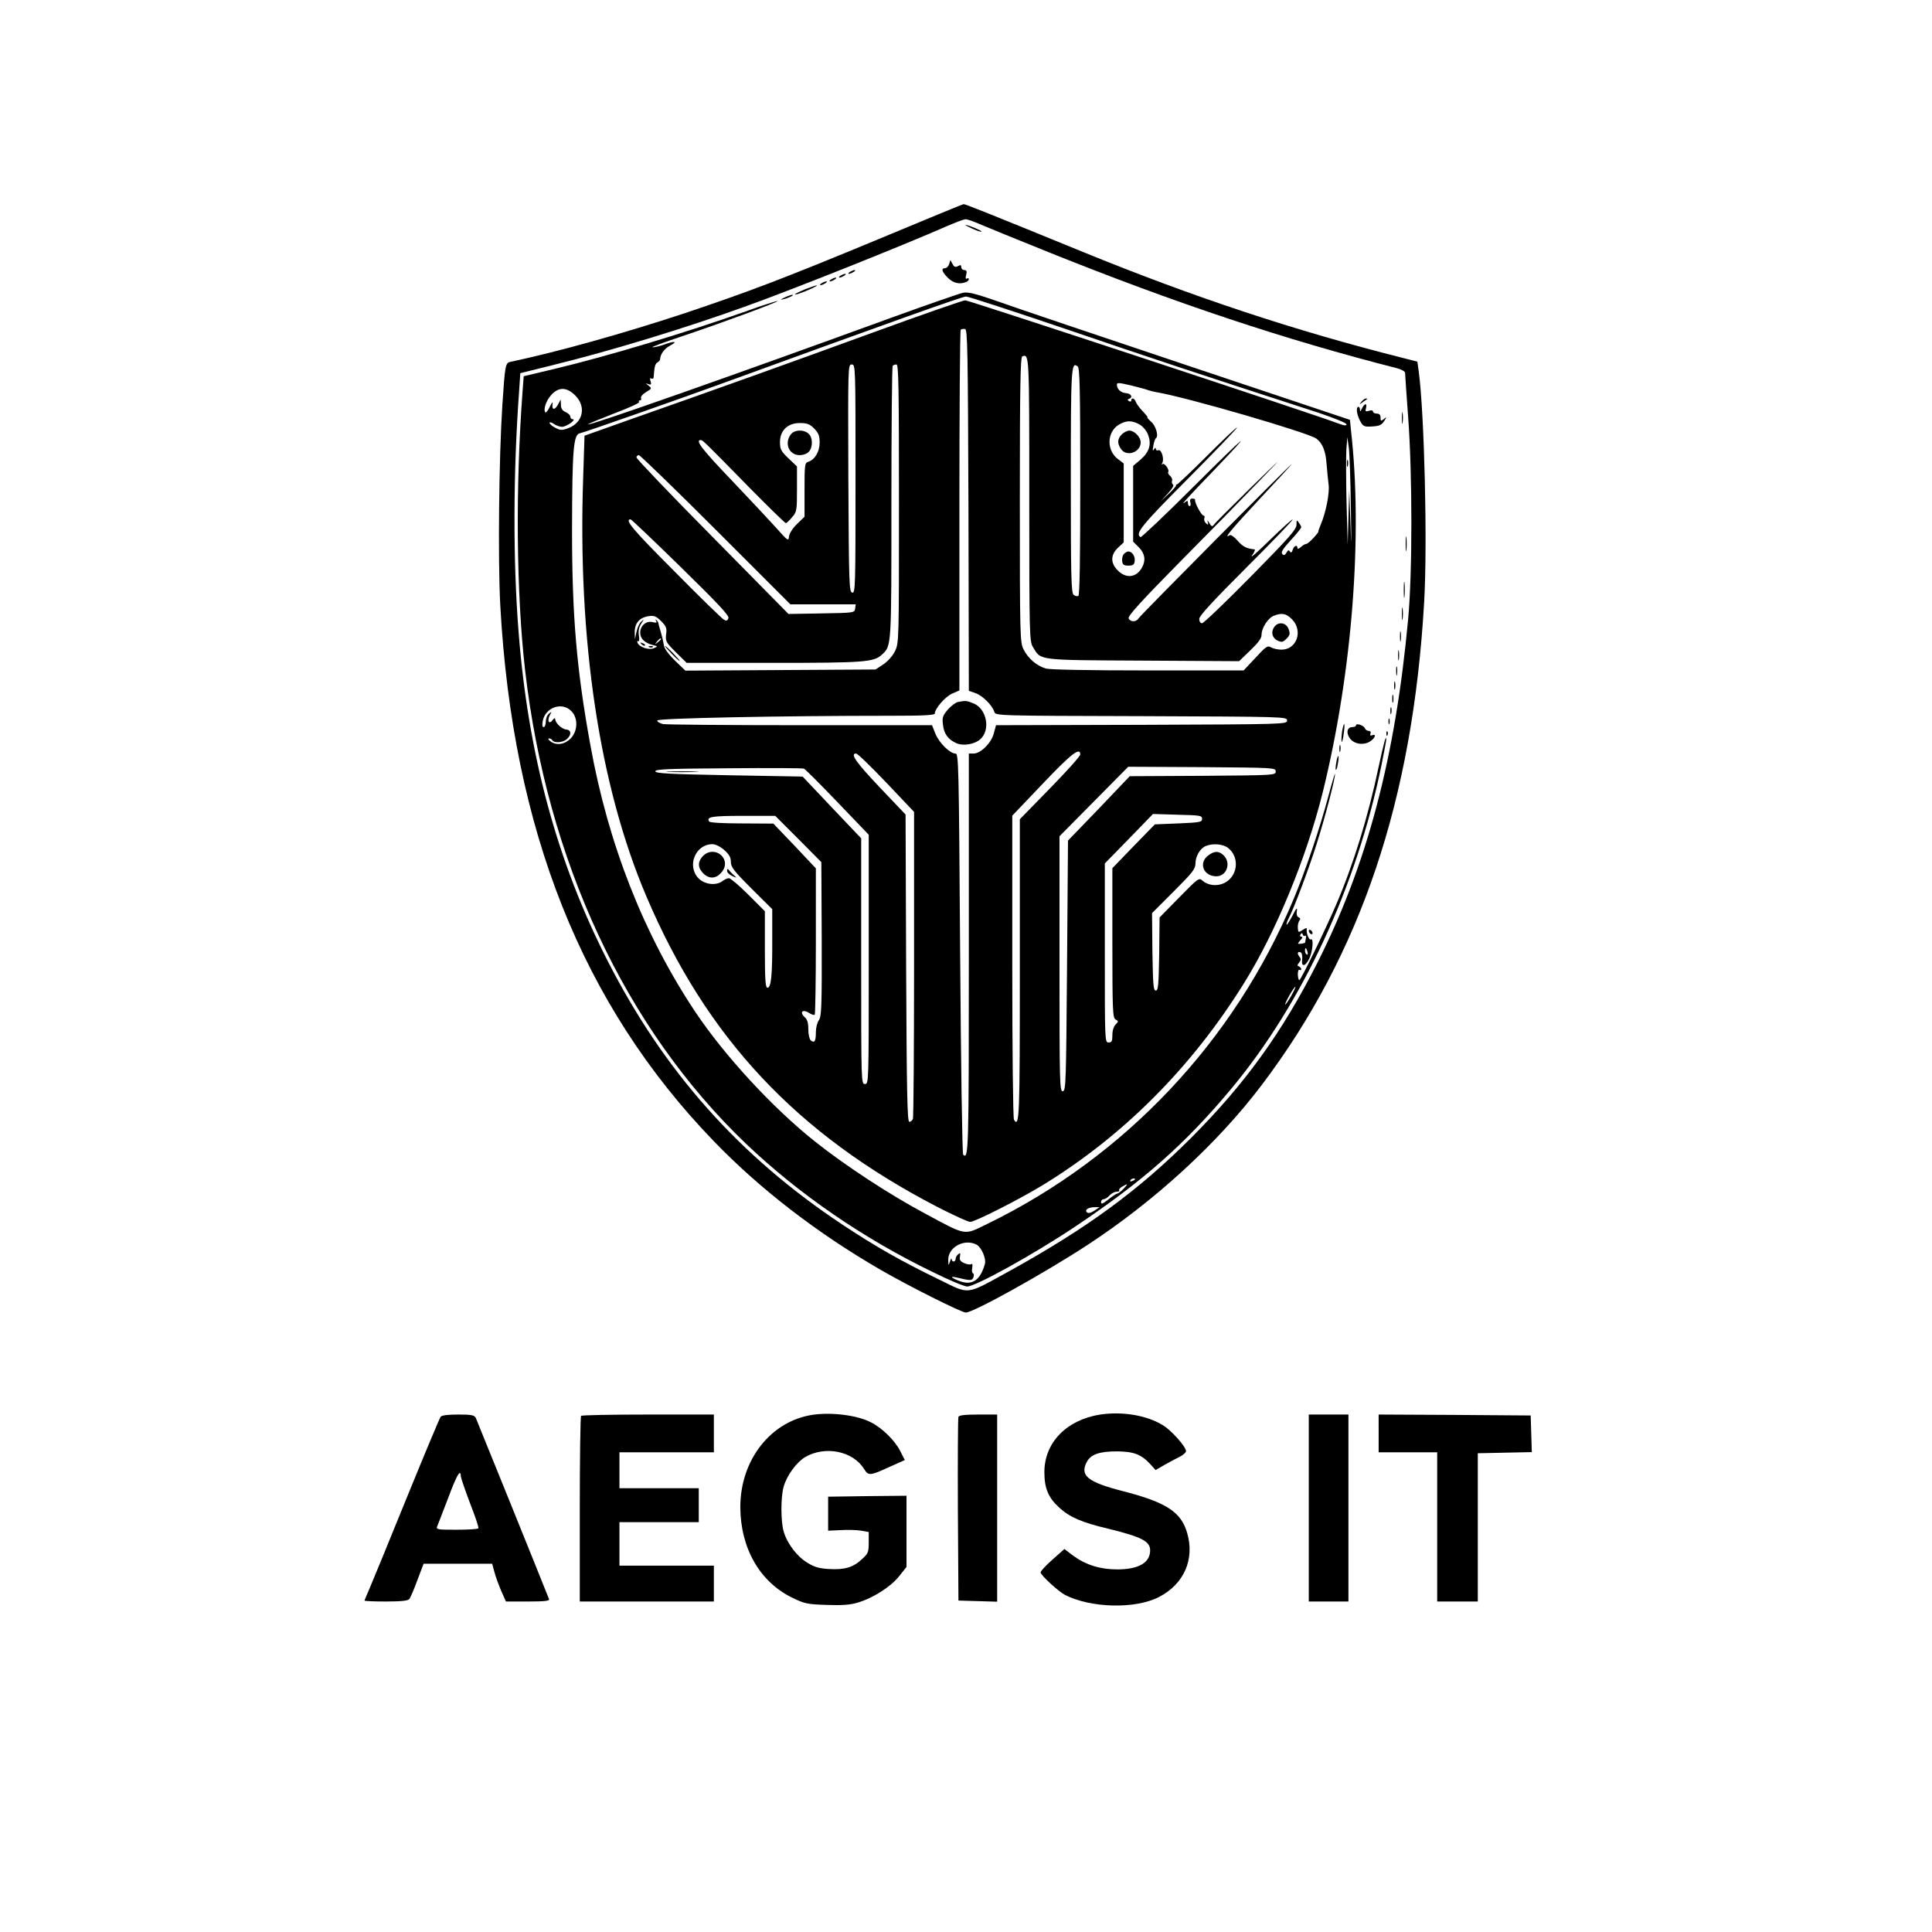 <?xml version="1.0" encoding="UTF-8" standalone="no"?> <svg xmlns="http://www.w3.org/2000/svg" version="1.0" width="1023pt" height="1023pt" viewBox="0 0 1023 1023" preserveAspectRatio="xMidYMid meet"><g transform="translate(0,1023) scale(0.1,-0.1)" fill="#000000" stroke="none"><path d="M4650 8963 c-506 -210 -689 -279 -1026 -392 -324 -107 -671 -204 -921 -257 -27 -5 -29 -17 -43 -229 -18 -274 -24 -821 -11 -1060 65 -1189 434 -2117 1131 -2838 245 -254 549 -488 885 -682 147 -85 426 -225 449 -225 41 0 420 211 646 359 357 234 689 539 921 846 525 694 800 1511 860 2558 18 312 1 1000 -29 1222 l-7 50 -70 18 c-577 145 -1119 325 -1701 563 -504 206 -624 254 -632 253 -4 0 -207 -84 -452 -186z m536 81 c33 -14 198 -82 368 -150 669 -269 1248 -462 1844 -614 23 -6 42 -17 42 -24 0 -7 7 -111 16 -232 23 -304 23 -829 0 -1074 -68 -734 -217 -1297 -482 -1821 -185 -365 -382 -639 -668 -925 -279 -279 -553 -479 -966 -707 -230 -126 -202 -123 -366 -43 -202 98 -339 176 -514 292 -545 362 -943 809 -1243 1397 -266 521 -420 1087 -471 1739 -30 380 -29 844 3 1282 l6 90 173 43 c309 76 703 196 1029 314 247 89 814 315 1058 422 44 19 87 35 96 36 9 1 43 -11 75 -25z"></path><path d="M5149 9019 c24 -11 46 -18 48 -15 4 4 -73 36 -85 35 -4 0 13 -9 37 -20z"></path><path d="M5026 8832 c-4 -12 -14 -22 -22 -22 -22 0 -17 -19 15 -51 28 -28 61 -36 95 -23 9 3 16 10 16 16 0 5 -5 6 -10 3 -7 -4 -9 2 -4 19 5 20 2 26 -10 26 -9 0 -16 7 -16 15 0 12 -4 14 -17 6 -14 -7 -21 -5 -29 11 l-12 21 -6 -21z"></path><path d="M4500 8790 c-8 -5 -10 -10 -5 -10 6 0 17 5 25 10 8 5 11 10 5 10 -5 0 -17 -5 -25 -10z"></path><path d="M4450 8770 c-8 -5 -10 -10 -5 -10 6 0 17 5 25 10 8 5 11 10 5 10 -5 0 -17 -5 -25 -10z"></path><path d="M4400 8750 c-8 -5 -10 -10 -5 -10 6 0 17 5 25 10 8 5 11 10 5 10 -5 0 -17 -5 -25 -10z"></path><path d="M4350 8730 c-8 -5 -10 -10 -5 -10 6 0 17 5 25 10 8 5 11 10 5 10 -5 0 -17 -5 -25 -10z"></path><path d="M4265 8699 c-54 -22 -75 -36 -35 -24 37 12 107 44 95 44 -5 0 -32 -9 -60 -20z"></path><path d="M5100 8680 c-19 -4 -192 -64 -385 -134 -837 -305 -1593 -571 -1601 -563 -2 2 59 27 136 57 77 29 137 56 134 61 -3 5 -1 9 5 9 6 0 8 6 5 13 -2 7 10 21 27 31 31 18 31 20 13 34 -17 13 -17 14 -1 8 15 -5 17 -2 12 15 -5 15 -4 19 4 15 6 -4 11 -1 12 6 4 58 8 71 20 79 8 4 14 12 14 16 2 29 22 56 53 73 44 23 24 26 -33 5 -22 -8 -49 -14 -60 -14 -11 0 59 26 155 58 206 69 513 182 507 187 -2 2 -78 -22 -169 -55 -315 -112 -729 -237 -1019 -306 l-156 -37 -6 -81 c-38 -510 -33 -1065 13 -1472 116 -1012 530 -1899 1170 -2511 280 -267 622 -502 990 -680 85 -42 166 -76 181 -76 43 -1 347 167 569 315 362 242 584 438 828 730 378 453 666 1074 797 1716 14 68 25 128 25 134 0 31 -12 -14 -40 -143 -55 -263 -135 -521 -225 -730 -56 -131 -187 -400 -195 -400 -4 0 -7 14 -8 30 0 17 4 28 9 25 5 -4 9 -2 9 4 0 5 -6 11 -12 14 -10 3 -10 7 1 20 11 14 11 20 1 32 -14 17 -8 31 9 21 5 -4 8 -20 6 -36 -6 -42 17 -39 38 5 18 37 24 110 8 101 -9 -6 -24 30 -22 52 2 10 -3 10 -21 -2 -23 -15 -24 -14 -26 11 -1 14 3 31 8 38 7 9 6 14 -4 18 -9 4 -12 16 -9 34 3 21 -3 15 -23 -25 -15 -28 -29 -50 -31 -48 -3 2 2 18 11 34 28 54 106 261 146 388 42 130 101 354 99 376 0 7 -16 -45 -35 -117 -47 -176 -121 -394 -184 -545 -314 -752 -893 -1366 -1623 -1721 -126 -61 -105 -65 -332 57 -189 101 -426 257 -580 380 -224 178 -477 453 -632 684 -273 409 -462 888 -557 1415 -73 401 -97 684 -97 1140 1 426 7 505 42 511 17 2 546 188 779 273 851 310 1246 451 1265 451 12 0 251 -78 531 -173 445 -152 717 -242 1337 -443 83 -28 147 -54 147 -61 0 -8 -13 -7 -47 6 -108 42 -1954 651 -1972 651 -11 0 -235 -78 -498 -174 -458 -167 -807 -292 -1293 -463 l-225 -80 -7 -219 c-30 -865 86 -1636 334 -2219 319 -750 795 -1259 1542 -1646 84 -43 162 -79 173 -79 25 0 260 119 383 194 426 260 789 623 1067 1070 169 271 330 662 417 1011 156 632 213 1362 149 1921 l-5 51 -852 285 c-468 157 -921 309 -1006 340 -124 43 -162 53 -190 48z m28 -1152 l2 -956 35 -12 c36 -12 89 -64 100 -99 6 -21 9 -21 778 -23 764 -3 772 -3 772 -23 0 -20 -8 -20 -770 -23 l-771 -2 -12 -44 c-13 -50 -69 -106 -107 -106 l-25 0 0 -1059 c0 -1042 -1 -1094 -30 -1065 -5 5 -12 485 -16 1067 -7 1011 -8 1057 -25 1057 -29 0 -86 56 -106 105 l-18 45 -696 0 c-383 0 -711 3 -728 6 -17 4 -31 12 -31 19 0 12 646 25 1238 25 173 0 232 3 232 12 0 26 55 89 91 105 l39 17 0 951 c0 524 3 955 7 959 4 4 14 5 23 4 13 -3 15 -105 18 -960z m322 58 c0 -727 1 -752 20 -783 43 -71 18 -68 582 -71 l509 -3 59 57 c43 41 60 64 60 83 0 36 35 90 66 101 42 16 64 12 95 -19 60 -61 26 -161 -56 -161 -19 0 -44 6 -55 12 -18 11 -26 6 -82 -55 l-63 -67 -505 0 c-317 0 -519 4 -542 10 -48 14 -94 53 -118 101 -19 37 -20 64 -20 793 0 594 3 755 13 759 37 13 37 18 37 -757z m-920 108 c0 -571 -1 -605 -17 -602 -17 3 -18 41 -21 606 -2 597 -2 602 18 602 20 0 20 -6 20 -606z m230 -131 c0 -730 0 -737 -21 -781 -13 -26 -38 -54 -62 -70 l-41 -27 -503 -3 -504 -3 -55 53 c-32 31 -56 64 -58 78 -2 14 -9 45 -16 70 -8 25 -14 48 -14 52 -1 3 -5 10 -10 15 -5 5 -6 3 -2 -5 6 -10 1 -11 -19 -6 -33 8 -65 -19 -65 -56 0 -31 23 -54 65 -65 29 -7 29 -8 8 -17 -26 -12 -78 5 -87 28 -3 8 -2 12 4 9 5 -3 6 9 3 30 -4 24 0 43 12 62 17 27 17 27 0 11 -10 -9 -21 -34 -25 -55 l-8 -38 -1 36 c-1 48 24 78 71 86 32 5 41 1 69 -26 27 -28 31 -37 26 -70 -4 -36 -1 -42 52 -95 l57 -56 459 0 c480 0 532 4 574 43 52 48 51 33 51 805 0 395 3 722 7 725 3 4 12 7 20 7 11 0 13 -129 13 -737z m960 116 c0 -404 -3 -600 -10 -604 -6 -4 -17 -1 -25 5 -13 11 -15 98 -15 604 0 606 2 634 37 605 10 -9 13 -126 13 -610z m360 485 c8 -3 29 -8 45 -11 153 -25 807 -215 846 -246 32 -25 48 -64 53 -132 3 -38 8 -88 11 -111 6 -44 -14 -146 -41 -210 -9 -21 -15 -39 -13 -39 2 0 -9 -15 -25 -32 -16 -18 -34 -33 -39 -33 -6 0 -19 -7 -29 -17 -11 -9 -18 -11 -18 -5 0 20 -18 13 -25 -9 -5 -15 -9 -18 -15 -9 -6 9 -10 8 -18 -6 -8 -14 -14 -16 -22 -8 -9 9 2 27 44 73 31 33 56 65 56 69 0 4 -6 16 -13 25 -11 16 -12 14 -12 -11 0 -25 -37 -67 -243 -276 -133 -135 -249 -246 -257 -246 -9 0 -15 9 -15 23 0 16 71 93 250 272 137 137 247 251 244 254 -2 3 -57 -47 -121 -109 -64 -63 -106 -100 -94 -82 12 17 19 32 14 33 -42 4 -62 14 -89 45 -18 21 -36 34 -43 30 -36 -23 8 30 159 192 94 100 170 183 170 185 0 6 -804 -803 -812 -818 -12 -20 -44 -19 -52 1 -5 12 69 93 271 298 153 154 341 346 418 426 138 143 138 143 -45 -35 -101 -99 -188 -186 -193 -194 -8 -11 -13 -9 -24 10 -9 15 -12 17 -8 5 4 -16 3 -17 -9 -7 -8 7 -12 19 -9 27 3 8 1 14 -5 14 -10 0 -48 70 -44 83 1 4 -5 7 -14 7 -11 0 -15 -6 -11 -20 3 -11 1 -20 -4 -20 -5 0 -9 7 -9 16 0 14 -3 15 -17 3 -26 -19 18 29 155 171 227 237 174 194 -103 -82 -153 -153 -282 -275 -286 -272 -30 18 3 60 251 309 143 144 260 266 260 271 0 5 -70 -61 -155 -146 -85 -85 -159 -155 -163 -155 -4 0 -6 -3 -5 -6 1 -3 -17 -24 -40 -45 l-42 -39 38 41 c23 25 35 44 28 48 -5 4 -8 13 -5 20 3 7 -2 19 -10 26 -9 7 -13 16 -10 21 7 12 -21 51 -31 41 -5 -4 -5 -1 -1 6 12 20 -4 74 -20 68 -8 -3 -14 0 -14 7 0 8 -4 7 -10 -3 -7 -11 -8 -5 -3 20 3 19 9 37 14 40 15 11 -1 66 -26 87 -14 13 -23 23 -19 23 3 0 -8 14 -25 32 -17 17 -33 40 -37 50 -6 19 -24 25 -24 7 0 -5 -5 -7 -12 -3 -9 6 -9 9 0 12 22 7 12 28 -14 30 -28 2 -48 19 -50 43 -1 14 7 14 75 -2 41 -10 82 -21 91 -25z m-3034 -28 c60 -60 41 -145 -39 -174 -31 -11 -41 -11 -67 3 -16 8 -30 20 -30 26 0 5 10 3 22 -5 12 -9 32 -16 44 -16 23 0 78 39 57 40 -7 0 -13 6 -13 13 0 8 -11 19 -25 25 -18 8 -25 20 -25 39 l-1 28 -15 -28 c-17 -31 -34 -28 -28 6 2 12 -4 5 -15 -17 -10 -21 -21 -34 -24 -29 -11 17 6 64 33 93 39 42 81 41 126 -4z m2985 -152 c18 -9 37 -31 46 -51 22 -53 10 -95 -37 -136 l-40 -34 0 -201 0 -200 30 -30 c32 -32 38 -68 18 -105 -29 -55 -84 -63 -129 -18 -40 40 -39 83 1 121 l30 28 0 209 0 209 -29 22 c-63 46 -61 144 3 183 38 23 67 24 107 3z m-1720 -23 c23 -24 29 -38 29 -74 0 -48 -25 -91 -60 -102 -19 -6 -20 -16 -20 -149 l0 -142 -39 -38 c-24 -23 -41 -50 -43 -66 -3 -27 -6 -25 -68 45 -36 40 -143 154 -237 253 -155 162 -194 212 -163 212 11 0 19 -8 269 -263 96 -97 178 -177 182 -177 4 0 19 14 33 31 25 29 26 36 26 150 l0 119 -45 43 c-40 38 -45 49 -45 86 0 62 41 101 105 101 38 0 52 -5 76 -29z m2842 -426 c3 -198 2 -221 -2 -85 l-7 185 -4 -145 -4 -145 -6 220 c-3 121 -3 249 -1 285 l5 65 8 -55 c4 -30 9 -176 11 -325z m-3363 -110 l395 -395 173 0 173 0 -3 -22 c-3 -23 -5 -23 -178 -26 l-175 -3 -402 408 c-222 224 -403 414 -403 421 0 6 6 12 13 12 6 0 190 -178 407 -395z m-185 -198 c199 -195 257 -257 252 -270 -5 -14 -11 -16 -24 -8 -10 5 -130 122 -266 260 -218 218 -262 271 -228 271 4 0 124 -114 266 -253z m-105 -381 c0 -2 -8 -10 -17 -17 -16 -13 -17 -12 -4 4 13 16 21 21 21 13z m-475 -381 c37 -37 35 -106 -4 -146 -33 -32 -75 -38 -107 -14 -10 8 -14 15 -7 15 6 0 15 -4 18 -10 10 -16 57 -12 77 7 25 22 23 48 -3 50 -24 2 -59 35 -59 55 -1 8 -6 6 -14 -5 -19 -25 -30 -4 -15 25 11 21 11 22 -4 9 -10 -7 -17 -26 -17 -42 0 -16 -5 -29 -11 -29 -8 0 -9 11 -5 33 14 72 102 102 151 52z m2695 -230 c0 -9 -72 -89 -160 -179 l-160 -164 0 -795 c0 -785 -2 -841 -31 -796 -5 8 -9 373 -9 812 l0 798 161 169 c152 160 199 196 199 155z m-1026 -150 l146 -154 0 -805 c0 -442 -3 -811 -6 -820 -3 -9 -12 -16 -19 -16 -11 0 -14 148 -17 813 l-3 814 -135 142 c-128 135 -160 181 -127 181 8 0 80 -70 161 -155z m-259 -103 l165 -172 0 -660 c0 -653 0 -660 -20 -660 -20 0 -20 7 -20 650 l0 651 -155 163 -155 164 -390 7 c-320 6 -390 10 -390 21 0 11 68 14 388 16 213 2 392 1 399 -2 7 -3 87 -83 178 -178z m2320 163 c0 -20 -8 -20 -386 -23 l-387 -2 -163 -171 -164 -170 -5 -662 c-5 -620 -6 -662 -22 -665 -17 -3 -18 34 -18 673 l0 677 182 184 182 184 390 -2 c383 -3 391 -3 391 -23z m-390 -251 c0 -17 -10 -19 -125 -24 l-125 -5 -113 -116 -112 -116 0 -396 c0 -361 2 -397 17 -405 16 -9 16 -11 0 -27 -10 -10 -17 -32 -17 -56 0 -32 -3 -39 -20 -39 -20 0 -20 7 -20 474 l0 474 128 131 127 131 130 -4 c120 -3 130 -4 130 -22z m-2138 -106 l122 -123 2 -407 c1 -357 -1 -410 -15 -430 -9 -12 -16 -41 -16 -64 0 -47 -7 -59 -27 -43 -7 7 -13 31 -13 59 0 34 -5 52 -20 65 -28 26 -9 43 23 22 14 -9 27 -13 31 -10 3 4 6 179 6 391 l0 384 -112 119 -113 118 -167 1 c-100 0 -169 4 -173 10 -16 25 13 30 178 30 l172 0 122 -122z m-392 -59 c26 -23 35 -39 35 -63 0 -27 16 -48 109 -141 l110 -109 0 -160 c1 -189 -6 -256 -25 -256 -11 0 -14 38 -14 203 l0 202 -88 88 c-48 48 -94 87 -102 87 -8 0 -24 -7 -34 -15 -34 -26 -94 -19 -127 14 -64 65 -17 181 73 181 16 0 41 -12 63 -31z m2668 11 c63 -50 51 -151 -21 -186 -39 -18 -85 -13 -115 13 -18 17 -23 13 -123 -89 l-104 -106 -2 -193 c-3 -165 -5 -194 -18 -194 -13 0 -15 31 -18 205 l-2 205 115 115 c100 100 115 119 115 148 0 38 25 80 54 92 38 16 92 11 119 -10z m407 -465 c5 3 7 -3 5 -12 -2 -10 -4 -20 -4 -23 -1 -3 -10 -6 -22 -7 -20 -2 -20 -1 -4 18 12 12 14 19 6 19 -7 0 -9 5 -5 12 6 9 9 9 12 0 2 -7 7 -10 12 -7z m13 -85 c3 -11 1 -18 -4 -14 -5 3 -9 12 -9 20 0 20 7 17 13 -6z m-87 -235 c-36 -61 -43 -58 -9 4 16 27 30 48 32 46 2 -2 -9 -25 -23 -50z m-826 -969 c0 -2 -7 -7 -16 -10 -8 -3 -12 -2 -9 4 6 10 25 14 25 6z m-61 -51 c-13 -13 -28 -25 -33 -25 -4 0 -26 -14 -47 -31 -29 -23 -39 -27 -39 -15 0 9 6 16 13 16 8 0 22 9 32 20 10 11 27 20 38 20 11 0 17 3 13 7 -3 4 4 13 16 20 32 18 33 16 7 -12z m-155 -116 c-19 -12 -32 -15 -39 -8 -13 13 8 27 42 27 l25 0 -28 -19z m-622 -180 c25 -14 51 -74 43 -102 -24 -84 -65 -114 -129 -92 -46 16 -62 30 -22 21 75 -18 83 -18 90 0 4 10 3 20 -2 22 -5 1 -7 14 -4 29 3 17 1 24 -6 19 -6 -3 -22 -1 -37 6 -20 9 -26 17 -22 35 3 19 2 21 -9 12 -8 -6 -14 -18 -14 -25 0 -17 -20 -19 -21 -1 -1 6 -5 1 -9 -13 -8 -23 -8 -23 -9 8 -2 68 86 116 151 81z"></path><path d="M5073 6513 c-12 -2 -36 -20 -54 -40 -27 -32 -31 -42 -26 -80 5 -49 28 -80 73 -99 36 -15 95 -5 125 22 55 49 34 160 -35 189 -36 15 -43 16 -83 8z"></path><path d="M6747 6910 c-19 -27 -11 -59 20 -73 20 -9 27 -7 45 11 18 18 20 26 12 49 -12 37 -55 44 -77 13z"></path><path d="M3397 6819 c7 -7 15 -10 18 -7 3 3 -2 9 -12 12 -14 6 -15 5 -6 -5z"></path><path d="M3438 6803 c7 -3 16 -2 19 1 4 3 -2 6 -13 5 -11 0 -14 -3 -6 -6z"></path><path d="M3555 6770 c21 -22 41 -40 44 -40 3 0 -13 18 -34 40 -21 22 -41 40 -44 40 -3 0 13 -18 34 -40z"></path><path d="M5940 7930 c-24 -24 -25 -48 -4 -78 30 -43 104 -17 104 36 0 28 -34 62 -60 62 -11 0 -29 -9 -40 -20z"></path><path d="M5950 7296 c-6 -8 -10 -25 -8 -38 2 -18 9 -23 33 -23 24 0 31 5 33 23 4 25 -13 52 -33 52 -7 0 -18 -7 -25 -14z"></path><path d="M4186 7928 c-34 -48 -7 -108 48 -108 19 0 40 8 49 18 22 25 21 75 -1 95 -27 25 -78 22 -96 -5z"></path><path d="M7132 7775 c0 -16 2 -22 5 -12 2 9 2 23 0 30 -3 6 -5 -1 -5 -18z"></path><path d="M3542 6143 c37 -2 100 -2 140 0 40 1 10 3 -67 3 -77 0 -110 -1 -73 -3z"></path><path d="M3722 5697 c-27 -28 -28 -58 -4 -85 29 -35 67 -38 96 -8 31 30 33 69 6 96 -27 27 -71 26 -98 -3z"></path><path d="M3850 5619 c0 -9 12 -21 28 -28 22 -10 25 -10 12 1 -8 7 -21 19 -27 27 -11 13 -13 13 -13 0z"></path><path d="M6396 5699 c-51 -40 -23 -109 45 -109 54 0 79 70 39 110 -26 26 -51 25 -84 -1z"></path><path d="M4155 8655 c-25 -12 -26 -14 -5 -9 28 7 60 23 45 23 -5 0 -23 -6 -40 -14z"></path><path d="M7209 8103 c-13 -17 -13 -17 6 -3 11 8 22 16 24 17 2 2 0 3 -6 3 -6 0 -17 -8 -24 -17z"></path><path d="M7212 8068 c-9 -19 -11 -20 -11 -5 -1 10 -6 15 -11 12 -12 -7 -3 -51 17 -83 12 -20 21 -23 60 -20 36 2 49 8 62 28 15 24 15 24 -2 11 -15 -12 -17 -11 -17 8 0 14 -6 21 -20 21 -11 0 -20 5 -20 11 0 6 -9 8 -21 4 -19 -6 -21 -4 -16 14 7 28 -7 27 -21 -1z"></path><path d="M7423 8015 c0 -27 2 -38 4 -22 2 15 2 37 0 50 -2 12 -4 0 -4 -28z"></path><path d="M7443 7350 c0 -36 2 -50 4 -32 2 17 2 47 0 65 -2 17 -4 3 -4 -33z"></path><path d="M7433 7105 c0 -38 2 -53 4 -32 2 20 2 52 0 70 -2 17 -4 1 -4 -38z"></path><path d="M7423 6980 c0 -30 2 -43 4 -27 2 15 2 39 0 55 -2 15 -4 2 -4 -28z"></path><path d="M7413 6860 c0 -25 2 -35 4 -22 2 12 2 32 0 45 -2 12 -4 2 -4 -23z"></path><path d="M7403 6760 c0 -25 2 -35 4 -22 2 12 2 32 0 45 -2 12 -4 2 -4 -23z"></path><path d="M7393 6675 c0 -22 2 -30 4 -17 2 12 2 30 0 40 -3 9 -5 -1 -4 -23z"></path><path d="M7382 6600 c0 -19 2 -27 5 -17 2 9 2 25 0 35 -3 9 -5 1 -5 -18z"></path><path d="M7372 6530 c0 -19 2 -27 5 -17 2 9 2 25 0 35 -3 9 -5 1 -5 -18z"></path><path d="M7362 6465 c0 -16 2 -22 5 -12 2 9 2 23 0 30 -3 6 -5 -1 -5 -18z"></path><path d="M7352 6410 c0 -14 2 -19 5 -12 2 6 2 18 0 25 -3 6 -5 1 -5 -13z"></path><path d="M7106 6354 c-3 -26 -4 -49 -2 -52 3 -2 8 17 11 43 4 25 5 48 3 51 -3 2 -8 -17 -12 -42z"></path><path d="M7180 6389 c0 -5 -9 -9 -19 -9 -28 0 -35 -30 -13 -60 23 -31 73 -38 108 -15 26 17 33 41 10 32 -10 -4 -13 -1 -9 9 3 8 -1 14 -10 14 -8 0 -17 6 -20 14 -6 15 -47 29 -47 15z"></path><path d="M7341 6344 c0 -11 3 -14 6 -6 3 7 2 16 -1 19 -3 4 -6 -2 -5 -13z"></path><path d="M7092 6265 c0 -16 2 -22 5 -12 2 9 2 23 0 30 -3 6 -5 -1 -5 -18z"></path><path d="M7076 6194 c-4 -20 -5 -38 -3 -40 3 -3 8 11 11 32 4 20 5 38 3 40 -3 3 -8 -11 -11 -32z"></path><path d="M6930 5301 c0 -5 5 -13 10 -16 6 -3 10 -2 10 4 0 5 -4 13 -10 16 -5 3 -10 2 -10 -4z"></path><path d="M4306 2739 c-224 -32 -386 -239 -386 -489 1 -218 103 -397 277 -481 62 -30 78 -34 179 -37 82 -3 126 0 165 12 80 23 176 84 220 140 l39 49 0 189 0 188 -207 -2 -208 -3 0 -90 0 -90 67 3 c37 2 86 1 108 -3 l40 -7 0 -55 c0 -51 -3 -59 -35 -88 -46 -44 -92 -58 -175 -53 -53 3 -78 10 -116 34 -55 33 -108 104 -125 167 -15 53 -15 180 0 233 16 60 68 131 115 159 105 61 252 32 311 -63 24 -38 31 -37 140 13 l76 34 -25 49 c-28 55 -95 121 -155 151 -71 37 -205 54 -305 40z"></path><path d="M5826 2740 c-179 -28 -296 -149 -296 -305 0 -86 21 -136 80 -189 55 -50 120 -78 256 -110 179 -44 224 -67 224 -115 0 -66 -61 -101 -175 -101 -90 0 -166 24 -233 73 l-46 35 -63 -56 c-35 -31 -63 -61 -63 -68 0 -14 93 -100 129 -119 136 -70 374 -76 498 -11 132 68 190 199 149 339 -32 111 -110 162 -339 221 -187 48 -230 82 -193 154 21 41 67 57 161 57 89 -1 128 -16 176 -68 l28 -31 48 28 c26 15 63 34 81 43 17 9 32 22 32 29 0 24 -80 113 -125 139 -87 52 -213 72 -329 55z"></path><path d="M2333 2728 c-5 -7 -87 -202 -181 -433 -94 -231 -182 -446 -196 -478 -14 -32 -26 -60 -26 -62 0 -3 51 -5 114 -5 79 0 117 4 123 13 6 6 25 51 43 100 l33 87 181 0 182 0 12 -44 c6 -24 23 -69 36 -100 l25 -56 117 0 c89 0 115 3 111 13 -45 114 -382 947 -388 960 -8 14 -24 17 -93 17 -55 0 -87 -4 -93 -12z m107 -315 c1 -10 23 -74 49 -143 27 -69 47 -128 44 -132 -2 -5 -54 -8 -115 -8 -101 0 -110 1 -103 18 4 9 30 77 58 150 46 123 66 157 67 115z"></path><path d="M3077 2733 c-4 -3 -7 -226 -7 -495 l0 -488 355 0 355 0 0 95 0 95 -250 0 -250 0 0 115 0 115 210 0 210 0 0 90 0 90 -210 0 -210 0 0 95 0 95 250 0 250 0 0 100 0 100 -348 0 c-192 0 -352 -3 -355 -7z"></path><path d="M5075 2728 c-3 -7 -4 -229 -3 -493 l3 -480 103 -3 102 -3 0 496 0 495 -100 0 c-71 0 -102 -4 -105 -12z"></path><path d="M6930 2245 l0 -495 105 0 105 0 0 495 0 495 -105 0 -105 0 0 -495z"></path><path d="M7300 2640 l0 -100 155 0 155 0 0 -395 0 -395 108 0 107 0 0 392 0 393 143 3 143 3 -3 97 -3 97 -402 3 -403 2 0 -100z"></path></g></svg> 